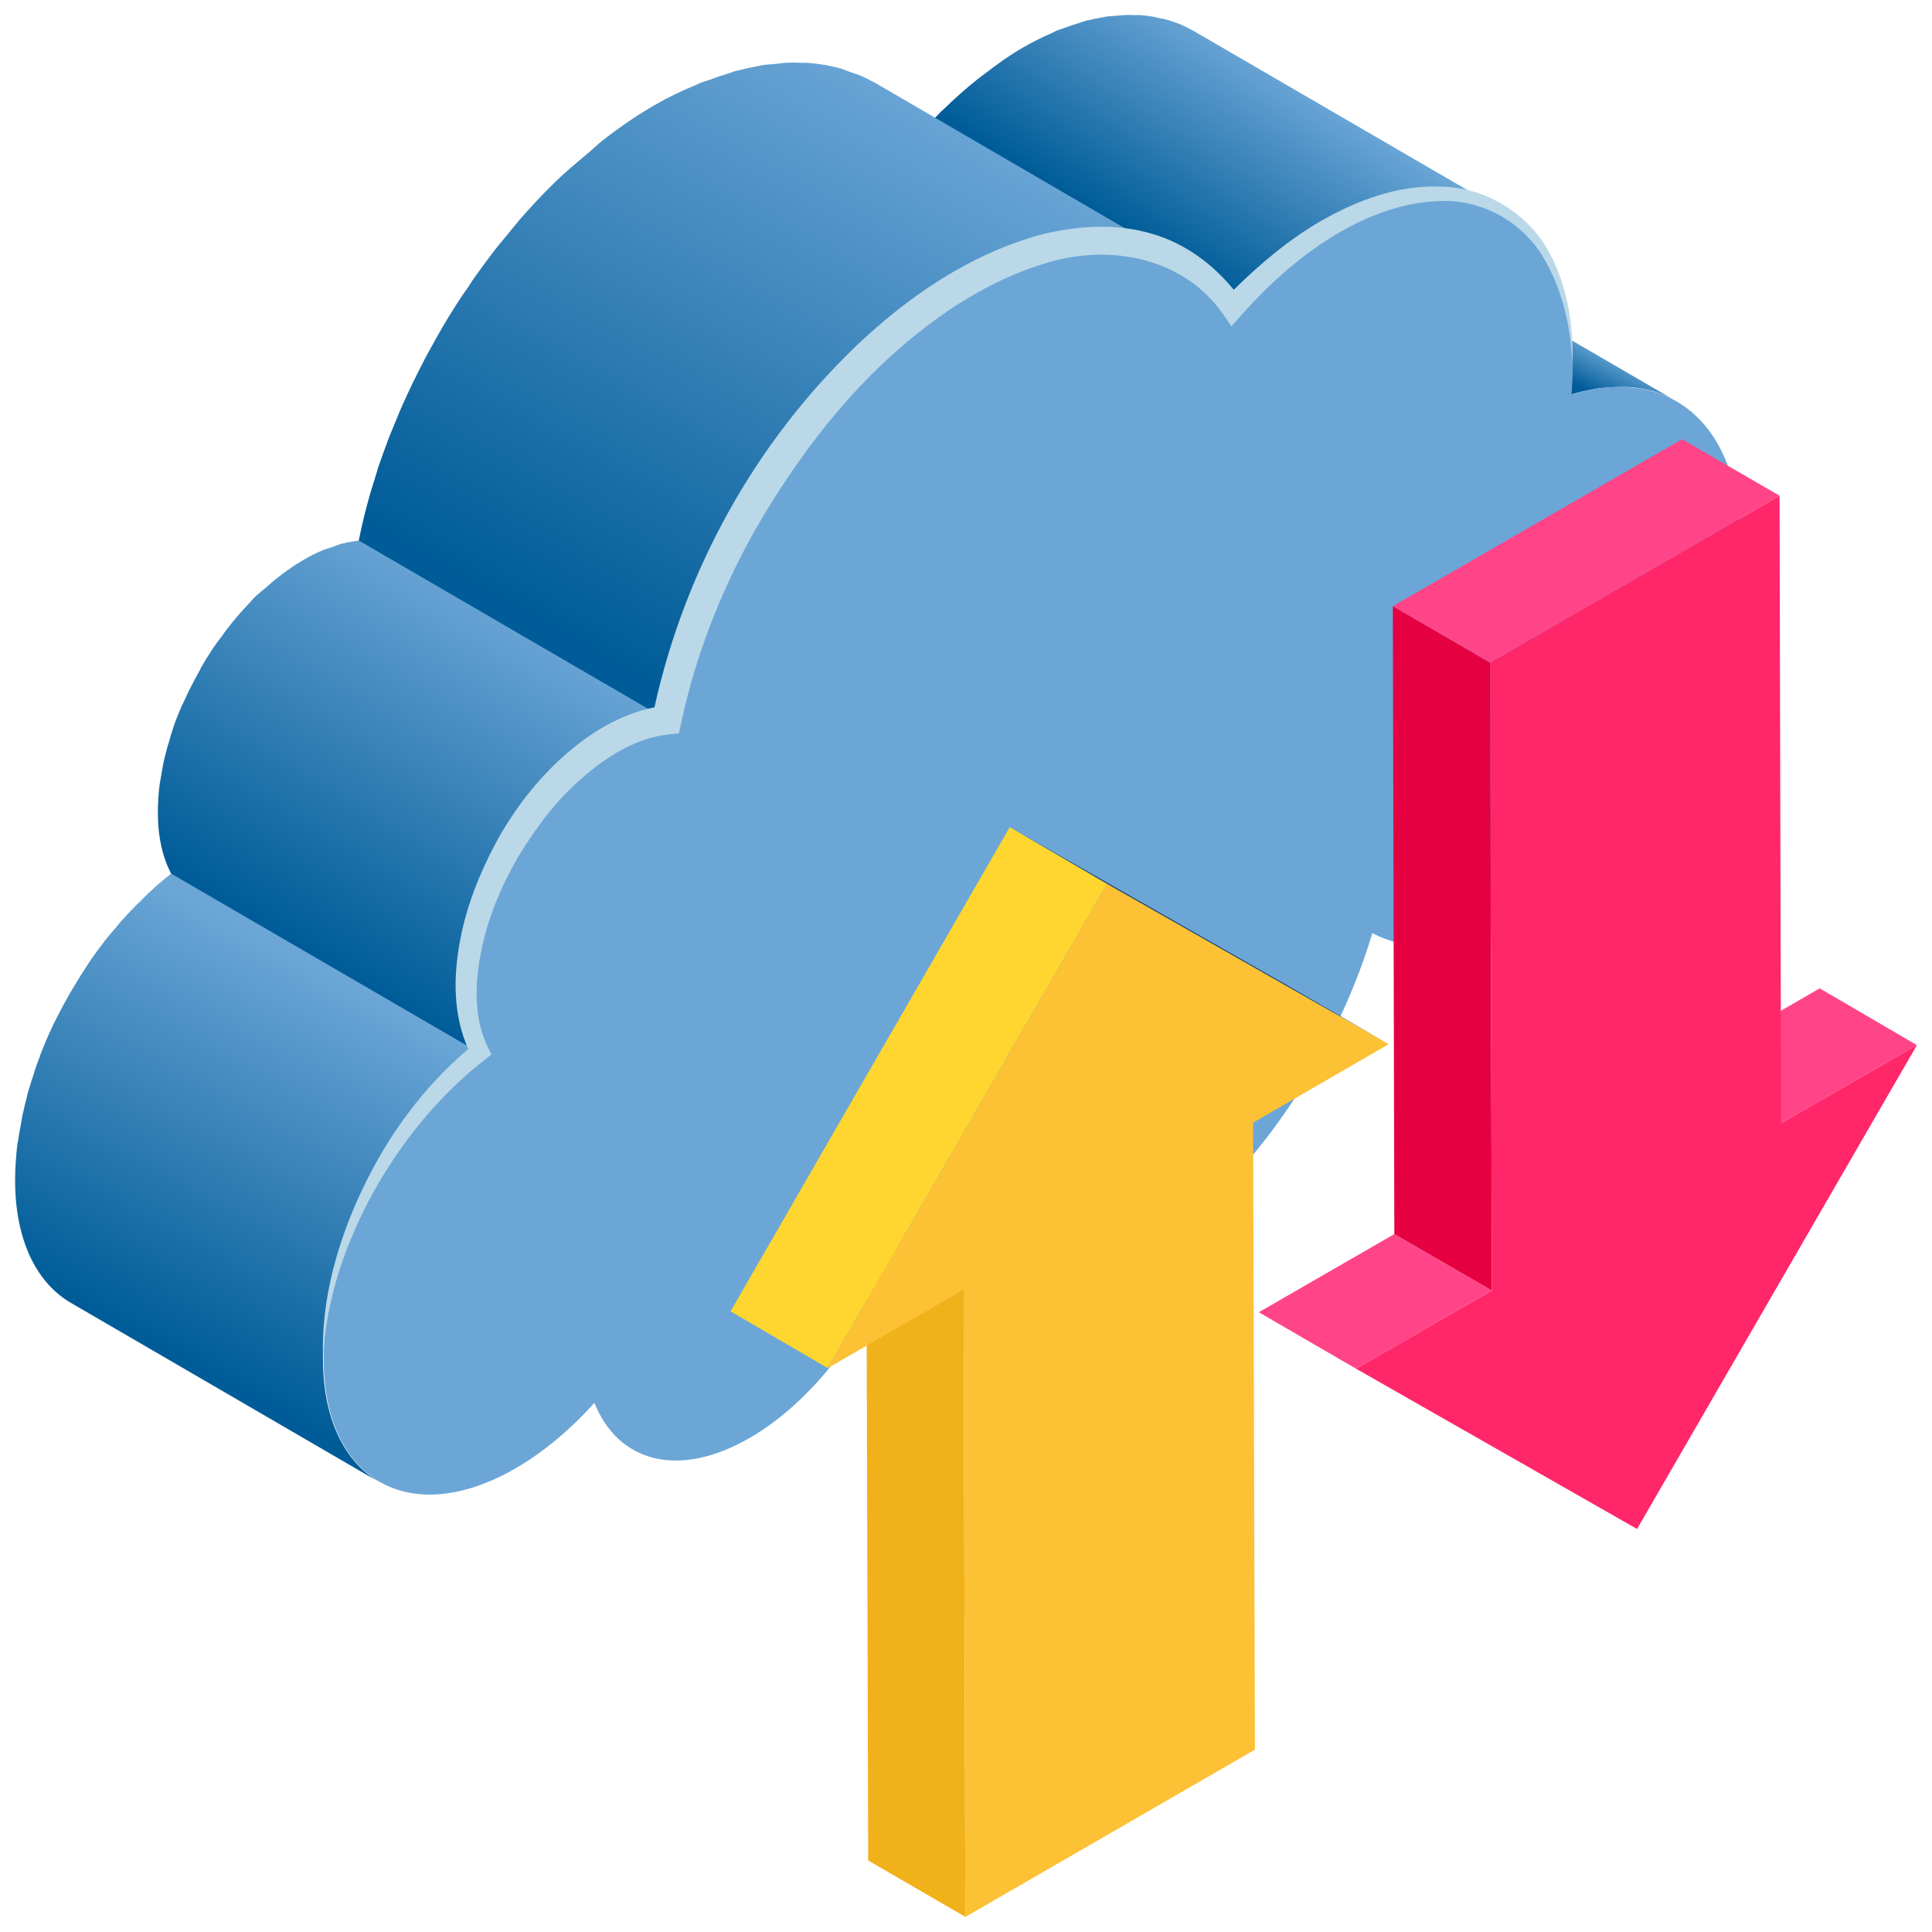 <svg width="55" height="55" viewBox="0 0 55 55" fill="none" xmlns="http://www.w3.org/2000/svg">
<path d="M45.641 11.043C45.882 11.017 46.123 11.009 46.346 11.017H46.38C46.621 11.034 46.853 11.077 47.068 11.137C47.076 11.137 47.085 11.146 47.094 11.146C47.317 11.215 47.523 11.301 47.721 11.421L38.955 6.325C38.947 6.316 38.929 6.316 38.921 6.308C38.818 6.248 38.715 6.196 38.611 6.153C38.517 6.119 38.422 6.084 38.328 6.05C38.319 6.05 38.311 6.041 38.302 6.041C38.294 6.041 38.294 6.041 38.285 6.033C38.173 5.998 38.053 5.973 37.941 5.955C37.838 5.938 37.726 5.93 37.615 5.921C37.606 5.921 37.597 5.921 37.58 5.921C37.572 5.921 37.572 5.921 37.563 5.921C37.426 5.912 37.297 5.912 37.151 5.921C37.056 5.921 36.962 5.938 36.867 5.947C36.833 5.947 36.798 5.955 36.755 5.955C36.73 5.955 36.704 5.955 36.678 5.964C36.498 5.99 36.317 6.033 36.128 6.084C36.068 6.102 36.008 6.119 35.956 6.136L44.722 11.232C44.997 11.146 45.263 11.095 45.521 11.052C45.564 11.052 45.607 11.052 45.641 11.043Z" fill="url(#paint0_linear_1725_3973)"/>
<path d="M39.488 5.758C39.591 5.723 39.694 5.698 39.797 5.672C39.892 5.646 39.986 5.629 40.081 5.612C40.201 5.586 40.322 5.569 40.442 5.552C40.511 5.543 40.579 5.534 40.648 5.534C40.803 5.526 40.949 5.517 41.086 5.526H41.19C41.361 5.534 41.533 5.56 41.697 5.586C41.739 5.595 41.774 5.603 41.817 5.612C41.946 5.638 42.075 5.68 42.195 5.723C42.229 5.741 42.272 5.749 42.307 5.766C42.461 5.827 42.616 5.895 42.754 5.981L42.745 5.973C42.745 5.973 42.754 5.973 42.754 5.981L33.988 0.885C33.979 0.877 33.962 0.868 33.953 0.868C33.842 0.808 33.73 0.748 33.61 0.696C33.584 0.688 33.567 0.679 33.541 0.67C33.507 0.653 33.464 0.645 33.421 0.627C33.361 0.61 33.3 0.584 33.24 0.567C33.18 0.55 33.111 0.533 33.043 0.524C33 0.516 32.965 0.507 32.922 0.498C32.897 0.49 32.879 0.49 32.853 0.481C32.716 0.455 32.578 0.438 32.441 0.43C32.432 0.43 32.424 0.43 32.415 0.43C32.381 0.43 32.346 0.43 32.321 0.43C32.209 0.43 32.106 0.421 31.994 0.43C31.96 0.43 31.917 0.438 31.882 0.438C31.814 0.447 31.745 0.455 31.676 0.455C31.607 0.464 31.547 0.464 31.487 0.473C31.436 0.481 31.375 0.498 31.315 0.507C31.221 0.524 31.126 0.541 31.032 0.567C30.98 0.576 30.928 0.584 30.877 0.602C30.825 0.619 30.774 0.636 30.722 0.653C30.559 0.705 30.404 0.756 30.241 0.816C30.181 0.842 30.129 0.851 30.069 0.877C30.035 0.894 30 0.911 29.975 0.928C29.691 1.048 29.407 1.186 29.115 1.358C28.754 1.564 28.393 1.822 28.05 2.088C27.981 2.14 27.912 2.191 27.843 2.243C27.508 2.509 27.19 2.793 26.872 3.102C26.855 3.12 26.829 3.137 26.812 3.154C26.64 3.326 26.485 3.489 26.322 3.661L35.088 8.757C35.26 8.568 35.449 8.387 35.629 8.207C35.939 7.898 36.265 7.614 36.6 7.348C36.669 7.296 36.738 7.245 36.807 7.193C37.159 6.927 37.511 6.677 37.872 6.463C38.164 6.291 38.448 6.153 38.732 6.033C38.826 5.99 38.912 5.955 38.998 5.921C39.17 5.861 39.333 5.809 39.488 5.758Z" fill="url(#paint1_linear_1725_3973)"/>
<path d="M9.195 38.681C9.195 38.311 9.221 37.933 9.281 37.546C9.29 37.495 9.298 37.434 9.307 37.383C9.359 37.039 9.427 36.695 9.522 36.352C9.53 36.326 9.53 36.3 9.539 36.283C9.642 35.896 9.771 35.501 9.926 35.114C9.934 35.097 9.943 35.08 9.952 35.062C10.098 34.693 10.27 34.323 10.45 33.962C10.467 33.937 10.476 33.902 10.493 33.877C10.682 33.507 10.897 33.146 11.12 32.794C11.129 32.777 11.137 32.768 11.146 32.751C11.37 32.407 11.602 32.081 11.851 31.762C11.885 31.728 11.911 31.685 11.945 31.651C12.169 31.376 12.401 31.118 12.641 30.869C12.684 30.826 12.727 30.774 12.77 30.74C13.054 30.456 13.355 30.19 13.655 29.949L4.89 24.853C4.598 25.085 4.314 25.334 4.048 25.601C4.03 25.618 4.022 25.635 4.005 25.652C3.953 25.687 3.91 25.738 3.867 25.781C3.721 25.927 3.575 26.082 3.438 26.237C3.352 26.34 3.266 26.452 3.171 26.555C3.137 26.589 3.111 26.632 3.077 26.666C3.051 26.701 3.025 26.727 2.999 26.761C2.879 26.924 2.75 27.087 2.638 27.251C2.544 27.38 2.458 27.517 2.372 27.655C2.363 27.672 2.355 27.68 2.346 27.698C2.337 27.706 2.329 27.723 2.32 27.732C2.226 27.887 2.131 28.041 2.037 28.196C1.951 28.351 1.865 28.497 1.779 28.66C1.753 28.703 1.736 28.746 1.71 28.789C1.693 28.815 1.684 28.849 1.667 28.875C1.624 28.961 1.581 29.038 1.538 29.124C1.461 29.279 1.392 29.442 1.323 29.597C1.272 29.726 1.22 29.846 1.169 29.975C1.16 29.992 1.152 30.009 1.143 30.035C1.152 30.035 1.143 30.061 1.134 30.078C1.066 30.25 1.005 30.422 0.954 30.594C0.894 30.774 0.834 30.963 0.782 31.144C0.782 31.161 0.773 31.178 0.773 31.187C0.765 31.212 0.765 31.238 0.756 31.264C0.713 31.436 0.67 31.599 0.636 31.771C0.602 31.952 0.576 32.123 0.541 32.304C0.533 32.355 0.524 32.407 0.516 32.467C0.516 32.493 0.507 32.519 0.498 32.544C0.455 32.906 0.43 33.258 0.43 33.602C0.43 34.461 0.584 35.183 0.859 35.776C1.134 36.36 1.53 36.807 2.02 37.091L10.785 42.187C9.805 41.602 9.195 40.399 9.195 38.681Z" fill="url(#paint2_linear_1725_3973)"/>
<path d="M20.126 16.852C20.135 16.835 20.143 16.818 20.152 16.801C20.401 16.216 20.685 15.649 20.985 15.082C21.011 15.039 21.037 14.996 21.063 14.953C21.355 14.429 21.665 13.913 21.991 13.423C22.034 13.363 22.068 13.312 22.111 13.252C22.438 12.779 22.782 12.315 23.134 11.877C23.203 11.799 23.263 11.713 23.332 11.636C23.718 11.181 24.114 10.742 24.526 10.33C24.835 10.029 25.154 9.763 25.48 9.488C25.635 9.359 25.79 9.204 25.944 9.084C26.434 8.705 26.932 8.362 27.448 8.07C27.826 7.855 28.196 7.674 28.557 7.52C28.677 7.468 28.789 7.425 28.9 7.382C29.107 7.305 29.313 7.236 29.511 7.176C29.64 7.133 29.777 7.098 29.906 7.064C30.026 7.038 30.146 7.013 30.258 6.987C30.413 6.961 30.568 6.935 30.722 6.918C30.808 6.909 30.894 6.901 30.989 6.892C31.186 6.875 31.375 6.875 31.564 6.884H31.685C31.908 6.892 32.123 6.927 32.329 6.97C32.381 6.978 32.432 6.995 32.484 7.004C32.647 7.038 32.81 7.09 32.965 7.141C33.017 7.159 33.068 7.176 33.111 7.193C33.309 7.27 33.507 7.365 33.687 7.468L24.922 2.363C24.904 2.355 24.887 2.346 24.87 2.338C24.724 2.26 24.578 2.183 24.423 2.123C24.397 2.114 24.363 2.105 24.337 2.097C24.285 2.08 24.243 2.063 24.191 2.045C24.114 2.02 24.036 1.985 23.959 1.959C23.89 1.934 23.804 1.916 23.718 1.899C23.667 1.891 23.615 1.873 23.564 1.865C23.538 1.856 23.503 1.848 23.478 1.848C23.306 1.822 23.125 1.796 22.945 1.788C22.936 1.788 22.928 1.788 22.919 1.788C22.885 1.788 22.842 1.788 22.799 1.788C22.653 1.779 22.515 1.779 22.369 1.788C22.326 1.788 22.275 1.796 22.223 1.805C22.137 1.813 22.051 1.822 21.957 1.83C21.871 1.839 21.793 1.839 21.707 1.856C21.639 1.865 21.561 1.891 21.493 1.899C21.372 1.925 21.252 1.942 21.14 1.977C21.072 1.994 21.011 2.002 20.943 2.02C20.874 2.037 20.814 2.071 20.745 2.088C20.547 2.148 20.341 2.217 20.135 2.295C20.057 2.32 19.989 2.338 19.911 2.372C19.868 2.389 19.825 2.415 19.782 2.432C19.422 2.578 19.061 2.75 18.682 2.965C18.167 3.257 17.668 3.601 17.178 3.979C17.024 4.099 16.878 4.245 16.723 4.374C16.396 4.649 16.07 4.916 15.761 5.225C15.752 5.234 15.752 5.234 15.743 5.242C15.417 5.56 15.099 5.904 14.798 6.248C14.721 6.342 14.643 6.437 14.566 6.531C14.497 6.609 14.437 6.695 14.368 6.772C14.274 6.884 14.179 6.995 14.093 7.107C13.896 7.365 13.698 7.631 13.509 7.898C13.449 7.984 13.397 8.061 13.346 8.147C13.303 8.207 13.268 8.259 13.225 8.319C13.148 8.43 13.071 8.542 13.002 8.654C12.847 8.895 12.693 9.144 12.546 9.402C12.46 9.548 12.375 9.702 12.297 9.848C12.271 9.891 12.246 9.934 12.22 9.986C12.194 10.037 12.16 10.089 12.134 10.141C12.005 10.39 11.876 10.639 11.756 10.888C11.636 11.137 11.515 11.395 11.403 11.653C11.395 11.67 11.395 11.679 11.386 11.696C11.378 11.713 11.369 11.73 11.361 11.756C11.266 11.988 11.171 12.212 11.077 12.444C10.974 12.719 10.871 13.002 10.776 13.277C10.75 13.346 10.742 13.406 10.716 13.475C10.699 13.544 10.673 13.604 10.656 13.673C10.604 13.845 10.544 14.016 10.501 14.188C10.407 14.523 10.321 14.867 10.252 15.202C10.235 15.271 10.226 15.34 10.209 15.409L18.975 20.505C19.086 19.929 19.241 19.353 19.422 18.769C19.439 18.709 19.456 18.64 19.482 18.571C19.671 17.995 19.886 17.419 20.126 16.852Z" fill="url(#paint3_linear_1725_3973)"/>
<path d="M27.449 8.061C30.723 6.17 33.568 6.591 35.097 8.757C35.948 7.838 36.893 7.038 37.882 6.463C41.68 4.271 44.757 6.041 44.774 10.39C44.774 10.673 44.757 10.957 44.739 11.232C47.481 10.39 49.526 12.023 49.535 15.4C49.543 19.319 46.785 24.105 43.373 26.082C41.697 27.053 40.176 27.156 39.068 26.563C37.916 30.413 35.192 34.229 32.004 36.068C29.253 37.658 26.847 37.374 25.481 35.656C24.69 37.821 23.143 39.892 21.347 40.932C19.311 42.109 17.592 41.62 16.922 39.935C16.243 40.691 15.478 41.336 14.678 41.8C11.671 43.536 9.222 42.144 9.213 38.698C9.204 35.621 11.129 31.952 13.665 29.958C13.424 29.502 13.286 28.918 13.286 28.222C13.278 25.584 15.125 22.378 17.42 21.055C17.979 20.737 18.52 20.556 19.001 20.505C19.964 15.589 23.367 10.416 27.449 8.061Z" fill="#6BA6D6"/>
<path d="M13.371 27.105C13.423 26.804 13.492 26.503 13.578 26.202C13.586 26.177 13.595 26.151 13.604 26.116C13.707 25.79 13.827 25.455 13.964 25.137C13.964 25.128 13.964 25.128 13.973 25.119C14.119 24.793 14.282 24.466 14.463 24.148C14.472 24.14 14.472 24.131 14.48 24.114C14.661 23.805 14.85 23.512 15.056 23.229C15.073 23.203 15.09 23.177 15.116 23.152C15.305 22.894 15.511 22.653 15.726 22.421C15.769 22.369 15.821 22.327 15.864 22.275C16.035 22.103 16.207 21.94 16.388 21.785C16.465 21.716 16.543 21.639 16.628 21.579C16.878 21.381 17.144 21.192 17.41 21.038C17.66 20.891 17.909 20.788 18.15 20.694C18.201 20.677 18.253 20.659 18.296 20.642C18.536 20.565 18.768 20.513 18.983 20.488L10.218 15.391C10.175 15.4 10.123 15.4 10.072 15.409C9.951 15.426 9.822 15.452 9.693 15.486C9.642 15.503 9.582 15.529 9.53 15.546C9.479 15.563 9.427 15.581 9.384 15.598C9.324 15.615 9.264 15.632 9.204 15.658C9.014 15.735 8.825 15.83 8.636 15.941C8.37 16.096 8.112 16.277 7.854 16.483C7.768 16.552 7.691 16.62 7.614 16.689C7.493 16.792 7.364 16.895 7.244 17.007C7.193 17.059 7.141 17.119 7.089 17.179C7.046 17.23 6.995 17.273 6.952 17.325C6.9 17.385 6.849 17.437 6.797 17.497C6.686 17.626 6.574 17.763 6.462 17.909C6.419 17.961 6.385 18.012 6.35 18.064C6.333 18.09 6.316 18.116 6.29 18.141C6.256 18.193 6.221 18.236 6.187 18.279C6.101 18.399 6.024 18.511 5.946 18.64C5.869 18.752 5.8 18.872 5.732 18.992C5.723 19.001 5.714 19.018 5.714 19.027C5.706 19.035 5.706 19.044 5.697 19.061C5.646 19.155 5.594 19.25 5.543 19.345C5.482 19.465 5.422 19.577 5.362 19.697C5.311 19.809 5.259 19.92 5.207 20.032C5.207 20.041 5.207 20.041 5.199 20.049C5.199 20.049 5.199 20.058 5.19 20.058C5.139 20.178 5.087 20.307 5.036 20.427C4.984 20.556 4.941 20.685 4.898 20.823C4.872 20.891 4.855 20.96 4.838 21.029C4.829 21.055 4.821 21.081 4.812 21.115C4.795 21.158 4.786 21.201 4.769 21.252C4.726 21.416 4.683 21.57 4.649 21.734C4.632 21.828 4.614 21.931 4.597 22.026C4.589 22.077 4.58 22.129 4.571 22.18C4.563 22.223 4.554 22.275 4.546 22.318C4.511 22.593 4.494 22.868 4.494 23.134C4.494 23.831 4.632 24.415 4.872 24.87L13.638 29.966C13.397 29.511 13.26 28.927 13.26 28.23C13.26 27.921 13.286 27.603 13.337 27.277C13.354 27.208 13.363 27.156 13.371 27.105Z" fill="url(#paint4_linear_1725_3973)"/>
<path d="M44.009 7.021C43.39 6.007 42.213 5.32 40.992 5.311C39.772 5.268 38.612 5.715 37.589 6.299C36.678 6.832 35.87 7.511 35.123 8.25C34.53 7.52 33.731 6.927 32.811 6.66C31.763 6.342 30.654 6.428 29.64 6.677C27.603 7.236 25.859 8.439 24.381 9.84C21.493 12.607 19.491 16.234 18.631 20.135C17.626 20.341 16.767 20.883 16.053 21.519C15.263 22.223 14.618 23.074 14.12 23.985C13.63 24.905 13.243 25.884 13.071 26.924C12.908 27.878 12.908 28.918 13.329 29.863C12.057 30.946 11.069 32.295 10.356 33.773C9.617 35.303 9.135 36.987 9.195 38.681C9.273 36.996 9.84 35.372 10.639 33.919C11.456 32.467 12.521 31.161 13.819 30.155L13.991 30.018L13.888 29.812C13.484 28.995 13.51 27.981 13.707 27.044C13.896 26.099 14.283 25.197 14.773 24.355C15.28 23.53 15.864 22.748 16.595 22.129C17.308 21.502 18.15 21.003 19.027 20.909L19.328 20.874L19.396 20.565C19.8 18.666 20.522 16.827 21.476 15.125C22.447 13.432 23.599 11.834 24.999 10.476C26.392 9.135 28.033 7.992 29.855 7.468C31.66 6.935 33.722 7.365 34.813 8.937L35.054 9.29L35.338 8.972C36.085 8.13 36.928 7.365 37.873 6.772C38.818 6.179 39.884 5.758 40.984 5.723C42.084 5.672 43.167 6.213 43.811 7.133C44.438 8.07 44.714 9.221 44.765 10.373C44.799 9.247 44.619 8.044 44.009 7.021Z" fill="#BAD8E8"/>
<path d="M50.703 31.977L47.935 30.37L51.803 28.136L54.57 29.752L50.703 31.977Z" fill="#FF4588"/>
<path d="M38.603 38.964L35.836 37.357L39.694 35.131L42.47 36.738L38.603 38.964Z" fill="#FF4588"/>
<path d="M50.66 14.111L50.703 31.977L54.571 29.752L46.604 43.527L38.603 38.964L42.471 36.738L42.419 18.863L50.66 14.111Z" fill="#FF276A"/>
<path d="M42.47 36.738L39.694 35.131L39.651 17.256L42.419 18.863L42.47 36.738Z" fill="#E50042"/>
<path d="M42.419 18.863L39.651 17.256L47.884 12.504L50.66 14.111L42.419 18.863Z" fill="#FF4588"/>
<path d="M27.483 54.57L24.716 52.963L24.664 35.105L27.431 36.712L27.483 54.57Z" fill="#F0B11B"/>
<path d="M31.513 25.163L28.746 23.547L36.764 28.119L39.531 29.726L31.513 25.163Z" fill="#204264"/>
<path d="M23.564 38.947L20.797 37.331L28.746 23.547L31.513 25.163L23.564 38.947Z" fill="#FED62F"/>
<path d="M31.514 25.163L39.532 29.726L35.673 31.96L35.725 49.809L27.483 54.57L27.432 36.712L23.564 38.947L31.514 25.163Z" fill="#FCC134"/>
<defs>
<linearGradient id="paint0_linear_1725_3973" x1="42.15" y1="8.174" x2="41.575" y2="9.323" gradientUnits="userSpaceOnUse">
<stop stop-color="#6BA6D6"/>
<stop offset="1" stop-color="#005C98"/>
</linearGradient>
<linearGradient id="paint1_linear_1725_3973" x1="36.349" y1="1.952" x2="33.053" y2="7.192" gradientUnits="userSpaceOnUse">
<stop stop-color="#6BA6D6"/>
<stop offset="1" stop-color="#005C98"/>
</linearGradient>
<linearGradient id="paint2_linear_1725_3973" x1="10.189" y1="28.14" x2="4.695" y2="38.368" gradientUnits="userSpaceOnUse">
<stop stop-color="#6BA6D6"/>
<stop offset="1" stop-color="#005C98"/>
</linearGradient>
<linearGradient id="paint3_linear_1725_3973" x1="26.41" y1="2.553" x2="17.365" y2="18.697" gradientUnits="userSpaceOnUse">
<stop stop-color="#6BA6D6"/>
<stop offset="1" stop-color="#005C98"/>
</linearGradient>
<linearGradient id="paint4_linear_1725_3973" x1="14.155" y1="17.025" x2="8.324" y2="26.745" gradientUnits="userSpaceOnUse">
<stop stop-color="#6BA6D6"/>
<stop offset="1" stop-color="#005C98"/>
</linearGradient>
</defs>
</svg>
